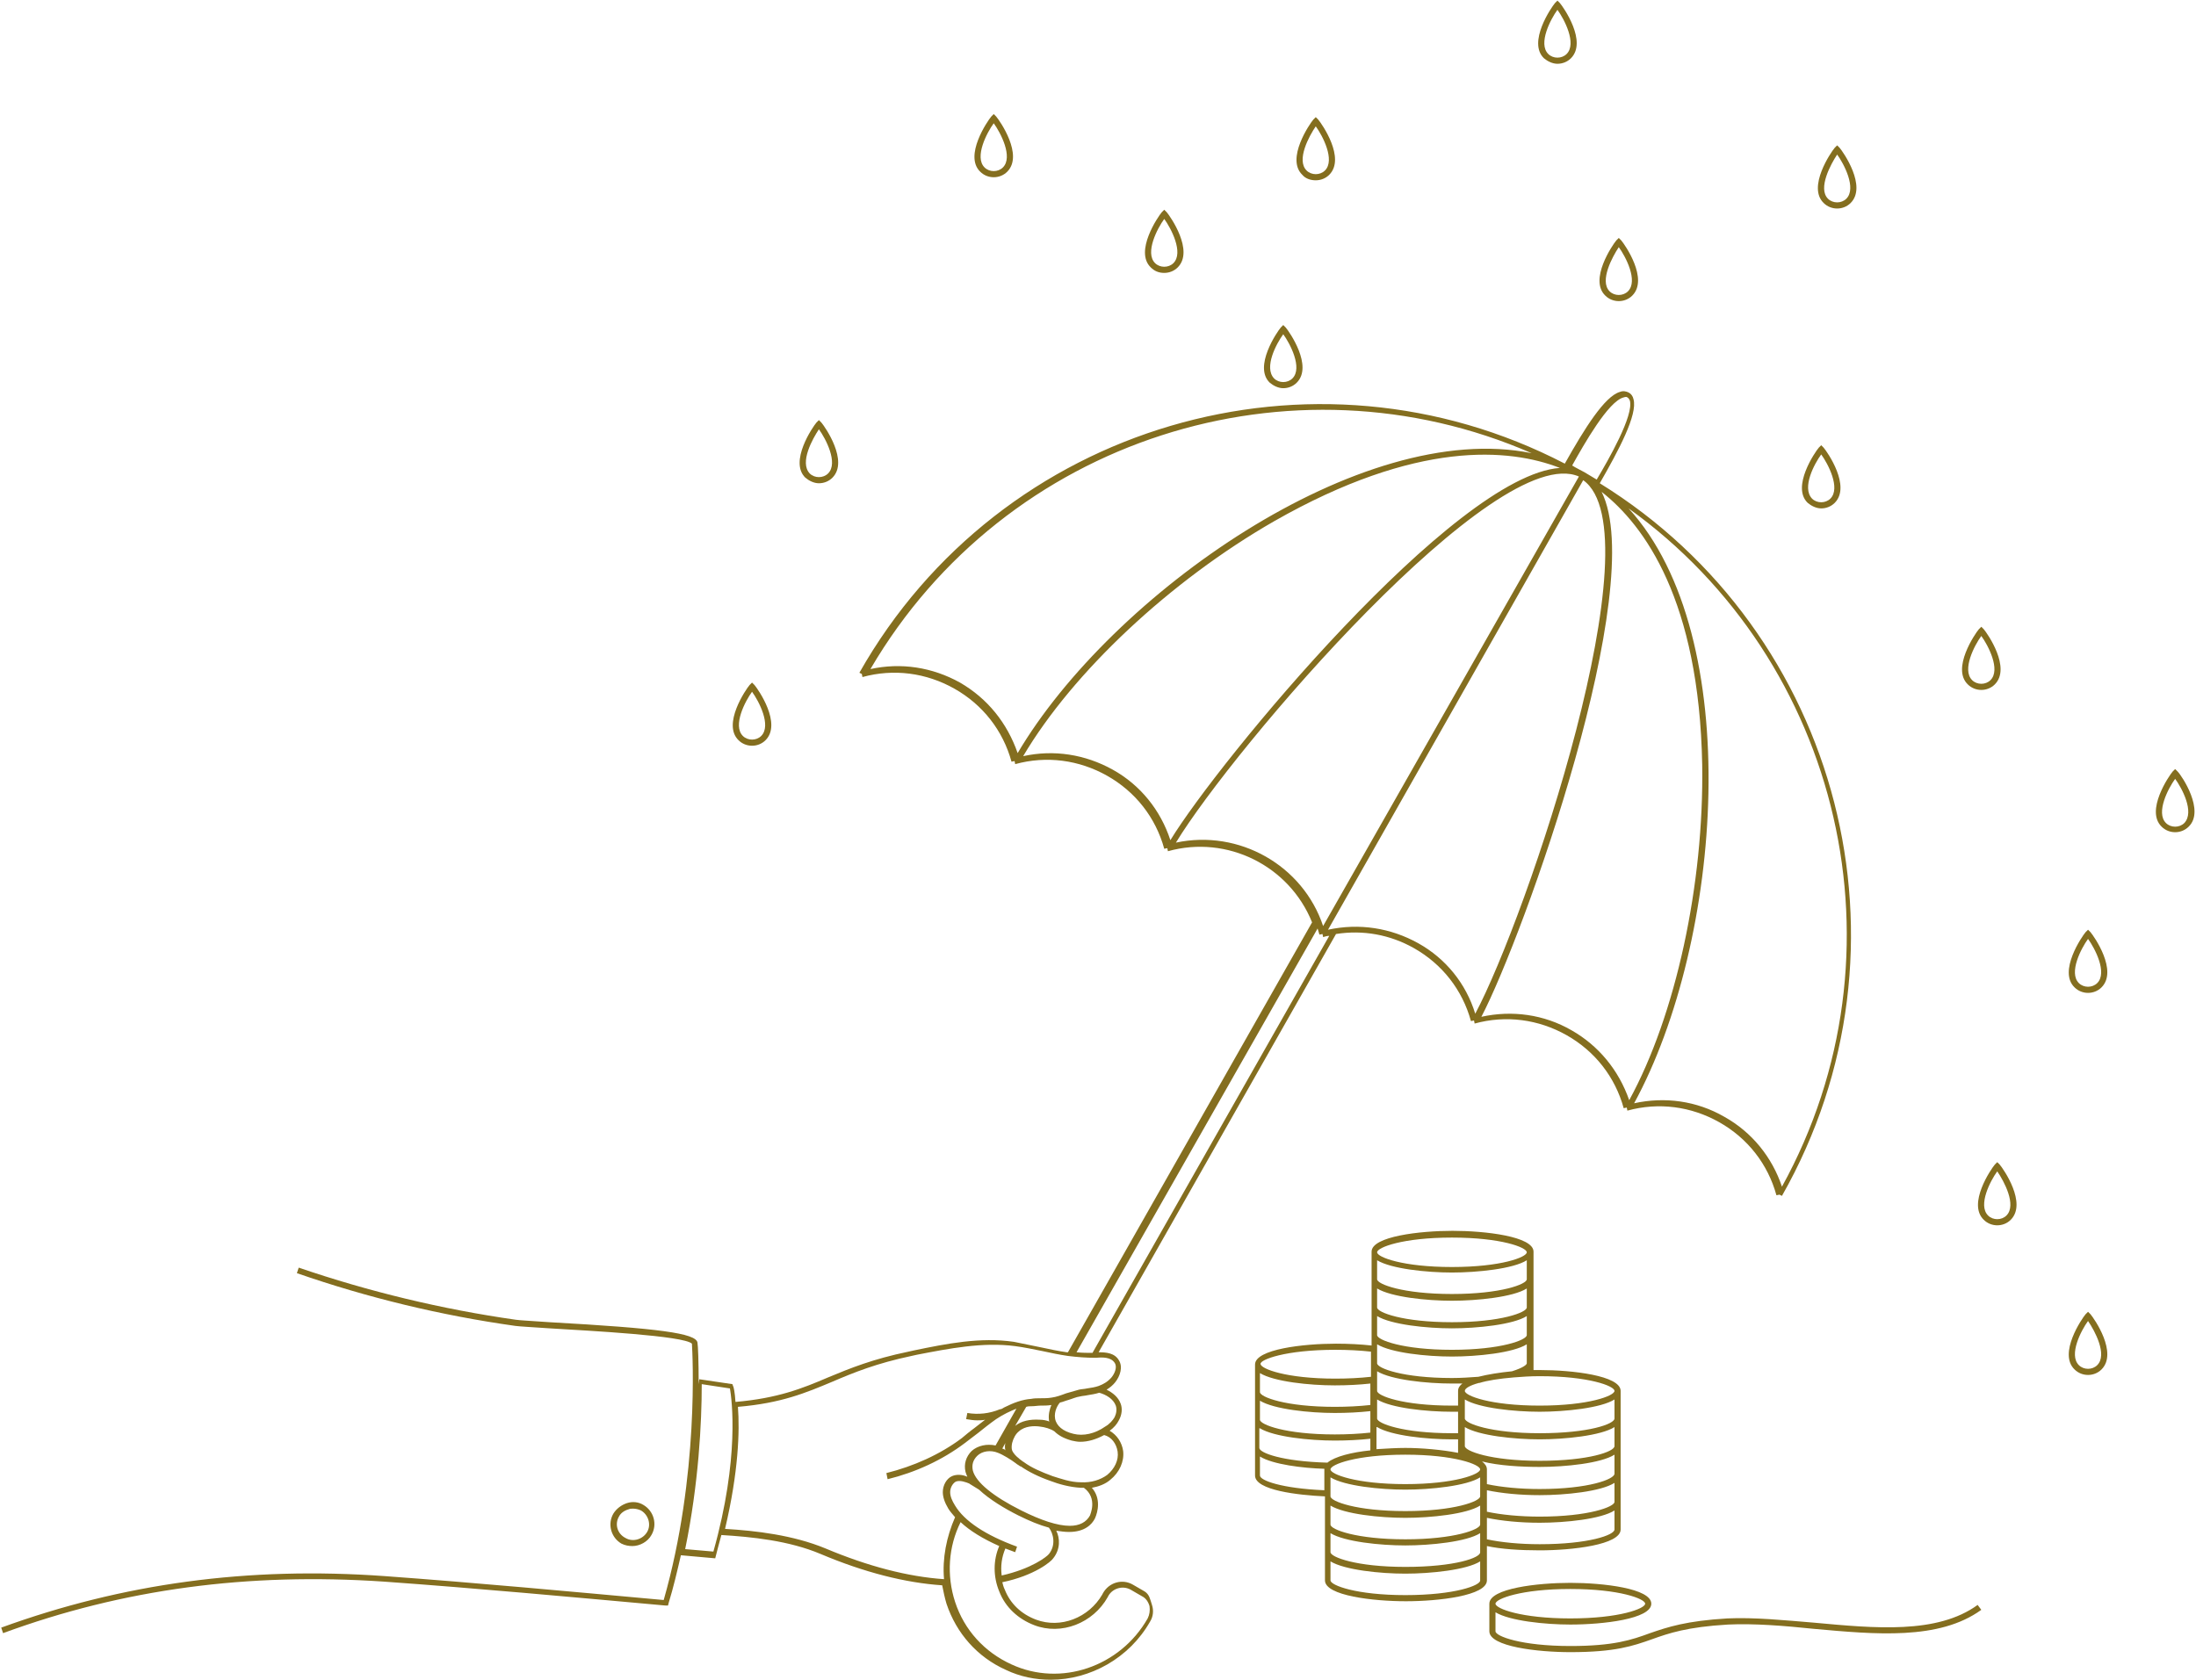 <svg width="358" height="274" viewBox="0 0 358 274" fill="none" xmlns="http://www.w3.org/2000/svg">
<g clip-path="url(#clip0_8261_15837)">
<path d="M296.9 82.9C297.7 82.9 298.5 82.6 299.1 82C301.8 79.3 297.9 73.7 297.3 73L296.9 72.6L296.5 73C295.9 73.7 292 79.4 294.7 82C295.3 82.5 296.1 82.9 296.9 82.9ZM296.9 74.1C298 75.6 300.1 79.6 298.4 81.3C297.6 82.1 296.2 82.1 295.4 81.3C293.7 79.5 295.8 75.6 296.9 74.1Z" fill="#846E1F"/>
<path d="M340.4 151.6L340 152C339.4 152.7 335.5 158.4 338.2 161C338.8 161.6 339.6 161.9 340.4 161.9C341.2 161.9 342 161.6 342.6 161C345.3 158.3 341.4 152.7 340.8 152L340.4 151.6ZM341.9 160.3C341.1 161.1 339.7 161.1 338.9 160.3C337.2 158.6 339.3 154.6 340.4 153.1C341.5 154.6 343.6 158.6 341.9 160.3Z" fill="#846E1F"/>
<path d="M340.4 213.9L340 214.3C339.4 215 335.5 220.7 338.2 223.3C338.8 223.9 339.6 224.2 340.4 224.2C341.2 224.2 342 223.9 342.6 223.3C345.3 220.6 341.4 215 340.8 214.3L340.4 213.9ZM341.9 222.6C341.1 223.4 339.7 223.4 338.9 222.6C337.2 220.9 339.3 216.9 340.4 215.4C341.5 217 343.6 220.9 341.9 222.6Z" fill="#846E1F"/>
<path d="M325.6 189.5L325.2 189.9C324.6 190.6 320.7 196.3 323.4 198.9C324 199.5 324.8 199.8 325.6 199.8C326.4 199.8 327.2 199.5 327.8 198.9C330.5 196.2 326.6 190.6 326 189.9L325.6 189.5ZM327.1 198.2C326.3 199 324.9 199 324.1 198.2C322.4 196.5 324.5 192.5 325.6 191C326.7 192.6 328.8 196.5 327.1 198.2Z" fill="#846E1F"/>
<path d="M355 125.8L354.6 125.4L354.2 125.8C353.6 126.5 349.7 132.2 352.4 134.8C353 135.4 353.8 135.7 354.6 135.7C355.4 135.7 356.2 135.4 356.8 134.8C359.5 132.2 355.7 126.5 355 125.8ZM356.1 134.2C355.3 135 353.9 135 353.1 134.2C351.4 132.5 353.5 128.5 354.6 127C355.7 128.5 357.8 132.4 356.1 134.2Z" fill="#846E1F"/>
<path d="M323 112.5C323.8 112.5 324.6 112.2 325.2 111.6C327.9 108.9 324 103.3 323.4 102.6L323 102.2L322.6 102.6C322 103.3 318.1 109 320.8 111.6C321.4 112.2 322.2 112.5 323 112.5ZM323 103.7C324.1 105.2 326.2 109.2 324.5 110.9C323.7 111.7 322.3 111.7 321.5 110.9C319.8 109.2 321.9 105.2 323 103.7Z" fill="#846E1F"/>
<path d="M122.6 121.6C123.4 121.6 124.2 121.3 124.8 120.7C127.5 118 123.6 112.4 123 111.7L122.6 111.3L122.2 111.7C121.6 112.4 117.7 118.1 120.4 120.7C121 121.3 121.8 121.6 122.6 121.6ZM122.6 112.8C123.7 114.3 125.8 118.3 124.1 120C123.3 120.8 121.9 120.8 121.1 120C119.4 118.3 121.5 114.3 122.6 112.8Z" fill="#846E1F"/>
<path d="M133.501 78.8C134.301 78.8 135.101 78.5 135.701 77.9C138.401 75.2 134.501 69.6 133.901 68.9L133.501 68.5L133.101 68.9C132.501 69.6 128.601 75.3 131.301 77.9C131.901 78.4 132.701 78.8 133.501 78.8ZM133.501 70C134.601 71.5 136.701 75.5 135.001 77.2C134.201 78 132.801 78 132.001 77.2C130.301 75.4 132.501 71.5 133.501 70Z" fill="#846E1F"/>
<path d="M263.9 49.1C264.7 49.1 265.5 48.8 266.1 48.2C268.8 45.5 264.9 39.9 264.3 39.2L263.9 38.8L263.5 39.2C262.9 39.9 259 45.6 261.7 48.2C262.3 48.8 263.1 49.1 263.9 49.1ZM263.9 40.3C265 41.8 267.1 45.8 265.4 47.5C264.6 48.3 263.2 48.3 262.4 47.5C260.7 45.8 262.9 41.8 263.9 40.3Z" fill="#846E1F"/>
<path d="M253.9 10.4C254.7 10.4 255.5 10.1 256.1 9.5C258.8 6.8 254.9 1.2 254.3 0.5L253.9 0.1L253.5 0.5C252.9 1.2 249 6.9 251.7 9.5C252.3 10 253.1 10.4 253.9 10.4ZM253.9 1.6C255 3.1 257.1 7.1 255.4 8.8C254.6 9.6 253.2 9.6 252.4 8.8C250.7 7.1 252.8 3.1 253.9 1.6Z" fill="#846E1F"/>
<path d="M189.8 44.5C190.6 44.5 191.4 44.2 192 43.6C194.7 40.9 190.8 35.3 190.2 34.6L189.8 34.2L189.4 34.6C188.8 35.3 184.9 41 187.6 43.6C188.2 44.2 188.9 44.5 189.8 44.5ZM189.8 35.7C190.9 37.2 193 41.2 191.3 42.9C190.5 43.7 189.1 43.7 188.3 42.9C186.6 41.2 188.7 37.2 189.8 35.7Z" fill="#846E1F"/>
<path d="M214.501 29.4C215.301 29.4 216.101 29.1 216.701 28.5C219.401 25.8 215.501 20.2 214.901 19.5L214.501 19.1L214.101 19.5C213.501 20.2 209.601 25.9 212.301 28.5C212.801 29.1 213.601 29.4 214.501 29.4ZM214.501 20.6C215.601 22.1 217.701 26.1 216.001 27.8C215.201 28.6 213.801 28.6 213.001 27.8C211.301 26.1 213.401 22.2 214.501 20.6Z" fill="#846E1F"/>
<path d="M299.5 34C300.3 34 301.1 33.7 301.7 33.1C304.4 30.4 300.5 24.8 299.9 24.1L299.5 23.7L299.1 24.1C298.5 24.8 294.6 30.5 297.3 33.1C297.9 33.7 298.7 34 299.5 34ZM299.5 25.2C300.6 26.7 302.7 30.7 301 32.4C300.2 33.2 298.8 33.2 298 32.4C296.3 30.7 298.5 26.7 299.5 25.2Z" fill="#846E1F"/>
<path d="M209.2 63.3C210 63.3 210.8 63 211.4 62.4C214.1 59.7 210.2 54.1 209.6 53.4L209.2 53L208.8 53.4C208.2 54.1 204.3 59.8 207 62.4C207.6 62.9 208.4 63.3 209.2 63.3ZM209.2 54.5C210.3 56 212.4 60 210.7 61.7C209.9 62.5 208.5 62.5 207.7 61.7C206 59.9 208.1 56 209.2 54.5Z" fill="#846E1F"/>
<path d="M162.001 28.9C162.801 28.9 163.601 28.6 164.201 28C166.901 25.3 163.001 19.7 162.401 19L162.001 18.6L161.601 19C161.001 19.7 157.101 25.4 159.801 28C160.401 28.6 161.201 28.9 162.001 28.9ZM162.001 20.1C163.101 21.6 165.201 25.6 163.501 27.3C162.701 28.1 161.301 28.1 160.501 27.3C158.801 25.6 160.901 21.6 162.001 20.1Z" fill="#846E1F"/>
<path d="M103.1 252.1C104.3 252.1 105.6 251.4 106.2 250.3C107.2 248.6 106.6 246.4 104.9 245.4C104.1 244.9 103.1 244.8 102.2 245.1C101.3 245.4 100.5 246 100 246.8C99 248.5 99.6 250.7 101.3 251.7C101.9 252 102.5 252.1 103.1 252.1ZM100.9 247.3C101.2 246.7 101.8 246.3 102.5 246.1C102.7 246 103 246 103.2 246C103.6 246 104.1 246.1 104.5 246.3C105.7 247 106.2 248.6 105.5 249.8C104.8 251 103.2 251.5 102 250.8C100.6 250.1 100.2 248.5 100.9 247.3Z" fill="#846E1F"/>
<path d="M295.8 264.6C291 264.2 286 263.7 281.6 263.9C274.9 264.3 271.9 265.3 269 266.3C266 267.4 263.1 268.4 256 268.4C248 268.4 243.8 266.8 243.8 266V262.9C246.1 264.3 251.9 264.9 256 264.9C261.3 264.9 269.2 264 269.2 261.5C269.2 259 261.3 258.1 256 258.1C250.7 258.1 242.8 259 242.8 261.5V266C242.8 268.5 250.7 269.4 256 269.4C263.3 269.4 266.2 268.4 269.3 267.3C272.1 266.3 275 265.3 281.7 264.9C286 264.7 290.9 265.1 295.7 265.6C305.7 266.5 316.1 267.5 323 262.5L322.4 261.7C315.8 266.5 305.6 265.5 295.8 264.6ZM256 259.1C264 259.1 268.2 260.7 268.2 261.5C268.2 262.3 264 263.9 256 263.9C248 263.9 243.8 262.3 243.8 261.5C243.8 260.7 248 259.1 256 259.1Z" fill="#846E1F"/>
<path d="M186.6 259.5L184.7 258.4C183 257.4 180.8 258 179.8 259.8L179.7 260C177.5 263.8 172.9 265.6 168.9 264.1C166.5 263.2 164.7 261.5 163.8 259.2C163.6 258.8 163.5 258.4 163.4 258C168.7 256.9 171.4 254.6 171.7 254.1C172.9 252.6 172.8 250.8 172.2 249.6C172.9 249.7 173.6 249.8 174.2 249.8C174.2 249.8 174.2 249.8 174.3 249.8C176.8 249.8 178 248.6 178.5 247.6C179 246.5 179.5 244.3 178 242.6C179.1 242.4 180.2 242 181 241.3C182.5 240.1 183.3 238.3 183.1 236.6C182.9 235.2 182.1 234 180.9 233.3C181.6 232.8 182.1 232.2 182.4 231.6C182.9 230.7 183 229.7 182.7 228.9C182.3 227.8 181.4 227.1 180.4 226.6C180.9 226.3 181.4 225.9 181.8 225.4C182.6 224.4 183.1 222.9 182.4 221.8C181.7 220.6 180.3 220.5 179.1 220.5L217.8 152.3C222.2 151.6 226.6 152.4 230.5 154.6C235.1 157.2 238.4 161.4 239.8 166.5L240.3 166.4L240.4 166.9C245.5 165.5 250.8 166.2 255.4 168.8C260 171.4 263.3 175.6 264.7 180.7L265.2 180.6L265.3 181.1C270.4 179.7 275.7 180.4 280.3 183C284.9 185.6 288.2 189.8 289.6 194.9L290.1 194.8L290.5 195C313.5 154.5 300.1 103.1 260.8 78.8C263.9 73.4 267 67.6 266.3 65.1C266.2 64.6 265.9 64.2 265.5 64C265.1 63.8 264.6 63.7 264.1 63.9C261.6 64.6 258.3 69.9 255.1 75.6C214.1 54.3 163.1 69.1 140.1 109.7L140.5 109.9L140.6 110.4C145.7 109 151 109.7 155.6 112.3C160.2 114.9 163.5 119.1 164.9 124.2L165.4 124.1L165.5 124.6C170.6 123.2 175.9 123.9 180.5 126.5C185.1 129.1 188.4 133.3 189.8 138.4L190.3 138.3L190.4 138.8C200.1 136.1 210.2 141.2 213.9 150.4L174.1 220.5C174 220.5 174 220.5 173.9 220.5C172.5 220.3 171.1 220 169.7 219.7C168.3 219.4 166.8 219.1 165.3 218.8C159.8 218 154.3 219.1 149 220.2L148.1 220.4C142.3 221.6 138.6 223.1 135 224.6C130.8 226.4 126.8 228 119.9 228.6C119.8 227 119.6 226.1 119.5 226L119.4 225.7L114 224.9L113.9 225.7C113.9 221.9 113.8 219.5 113.7 218.9C113.4 217.4 107.5 216.6 89.6 215.6C86.9 215.4 84.7 215.3 84.1 215.2C72.1 213.5 60.1 210.6 48.7 206.7L48.4 207.6C59.9 211.6 71.9 214.5 84 216.2C84.7 216.3 86.7 216.4 89.6 216.6C96.2 217 111.5 217.8 112.8 219.1C112.9 220.7 114 240.6 108.2 260.9C92.8 259.5 77.8 258.1 62.7 257C40.4 255.4 20 258.2 0.2 265.4L0.5 266.3C20.1 259.1 40.4 256.4 62.6 257.9C77.9 259 93 260.4 108.5 261.8H108.9L109 261.4C109.8 258.8 110.4 256.2 111 253.6L116.6 254.1L116.7 253.7C117 252.5 117.3 251.4 117.6 250.3C122.5 250.6 128.6 251.2 133.8 253.4C140.9 256.4 147.6 258.1 153.6 258.5C153.8 259.5 154 260.5 154.3 261.5C155.9 266.3 159.3 270.2 164 272.3C166.3 273.4 168.8 273.9 171.3 273.9C177.7 273.9 184.1 270.4 187.5 264.4C188 263.6 188.1 262.6 187.8 261.7C187.5 260.8 187.4 260 186.6 259.5ZM171 253.4C170.7 253.8 168.2 255.8 163.3 256.9C163.1 255.4 163.3 253.9 163.9 252.5C164.4 252.7 165 252.9 165.5 253.1L165.8 252.2C160.6 250.3 157.2 248 155.7 245.5C155.2 244.7 154.9 244 154.9 243.3C154.9 242.6 155.3 241.9 155.8 241.6C156.5 241.3 157.5 241.7 158 241.9C158.1 242 158.5 242.2 159.6 242.9C161.3 244.5 163.8 246 166 247.1C167.8 248 169.5 248.7 171 249.1C171.7 250 172.2 251.9 171 253.4ZM177.7 247.1C177.1 248.2 176 248.8 174.4 248.8C172.4 248.8 169.7 247.9 166.5 246.3C161.9 244 159.1 241.7 158.6 239.8C158.4 238.9 158.6 238.1 159.3 237.4C160.1 236.6 161.5 236.4 162.7 236.9C163.5 237.2 164.8 238 165.6 238.6C165.8 238.8 166.1 238.9 166.3 239.1C166.3 239.1 166.3 239.1 166.4 239.1C167.7 240 169.3 240.8 171.3 241.5C172.6 242 174.4 242.5 176.2 242.6C176.3 242.6 176.4 242.6 176.4 242.6C176.5 242.6 176.6 242.6 176.7 242.6C179 244.3 177.7 247 177.7 247.1ZM168.2 229.3C168.7 229.3 169.2 229.2 169.6 229.2C170.2 229.2 170.8 229.2 171.4 229.1C171.1 229.8 170.9 230.7 171 231.5C171 231.6 171 231.7 171.1 231.8C170.6 231.6 170 231.5 169.5 231.5C167.9 231.4 166.5 231.7 165.5 232.5L167.3 229.4C167.6 229.3 167.9 229.3 168.2 229.3ZM163.4 236.2L163.9 235.3C163.8 235.7 163.8 236.1 163.9 236.5C163.8 236.3 163.6 236.3 163.4 236.2ZM182.2 236.7C182.4 238.1 181.7 239.5 180.5 240.5C179.4 241.3 177.9 241.8 176.2 241.7C174.5 241.7 172.9 241.1 171.6 240.7C169.7 240 168.1 239.3 166.9 238.4C166.7 238.3 166.5 238.1 166.2 237.9L166.1 237.8C165.7 237.5 165.2 237 165 236.5C164.9 236.2 164.9 235.8 165 235.3C165.2 234.5 165.6 233.8 166.1 233.4C167.1 232.5 168.6 232.5 169.4 232.6C170.4 232.7 171.3 233 171.9 233.4C172.5 234 173.3 234.5 174.7 234.9C175.2 235 175.6 235.1 176.1 235.1C177.4 235.1 178.7 234.7 180 234C181.2 234.3 182 235.4 182.2 236.7ZM181.9 229.2C182.1 229.8 182 230.5 181.7 231.1C181.4 231.6 180.9 232.2 180.2 232.6C178.5 233.8 176.6 234.2 175 233.8C173.3 233.4 172.2 232.5 172 231.3C171.8 230.1 172.5 229 172.8 228.7C173.3 228.6 173.7 228.4 174.1 228.3C174.8 228.1 175.4 227.8 176.1 227.7C176.5 227.6 176.9 227.6 177.3 227.5C177.9 227.4 178.6 227.3 179.2 227.1C180.3 227.4 181.5 228.1 181.9 229.2ZM231.2 153.8C226.7 151.3 221.6 150.5 216.5 151.6L258.1 78.3C270.1 86.8 248.9 149.5 240.5 165.3C239 160.4 235.7 156.3 231.2 153.8ZM256.2 168C251.7 165.4 246.5 164.7 241.5 165.8C248.4 152.6 268.8 95.6 261.1 80.2C268.1 85.7 277 97.9 277.5 124.7C277.8 144.2 273.2 165.5 265.6 179.4C263.9 174.5 260.6 170.5 256.2 168ZM290.5 193.5C288.9 188.7 285.6 184.6 281.1 182.1C276.6 179.5 271.4 178.8 266.4 179.9C280.8 153.5 284.6 103.8 265.5 82.9C300.2 107.8 311.5 155.4 290.5 193.5ZM264.7 64.8C265 64.7 265.2 64.7 265.3 64.8C265.5 64.9 265.6 65.1 265.7 65.3C266.4 67.7 262.2 75 260.3 78.2C259.6 77.8 259 77.4 258.3 77C257.6 76.6 256.9 76.3 256.3 75.9C258.2 72.5 262.2 65.4 264.7 64.8ZM156.5 111.3C152 108.8 146.9 108 141.9 109.1C163.9 71.5 210.5 56.8 249.7 73.9C222 68.2 181.2 96.9 165.9 122.8C164.2 117.9 161 113.9 156.5 111.3ZM181.4 125.5C176.9 123 171.8 122.2 166.8 123.3C174.9 109.6 190.8 94.7 207.7 85C231 71.7 246.1 73.1 254.3 76.3C237.1 77.5 198.6 124.2 190.8 137C189.2 132.1 185.9 128 181.4 125.5ZM191.7 137.4C201 122.1 243.9 71.8 257.4 77.7L215.7 151C212.4 141.1 202 135.2 191.7 137.4ZM214.8 151.4C214.9 151.7 215 152.1 215.1 152.4L215.6 152.3L215.7 152.8C216 152.7 216.4 152.6 216.7 152.6L178.1 220.6C177.3 220.6 176.4 220.6 175.5 220.5L214.8 151.4ZM116.3 253L111.7 252.6C113.9 241.9 114.4 232 114.4 225.7L119 226.4C119.3 228.2 120.6 237.7 116.3 253ZM153.9 257.5C148 257.1 141.5 255.4 134.6 252.5C129.3 250.3 123.2 249.6 118.2 249.3C120.4 240 120.6 233.3 120.3 229.4C127.4 228.8 131.4 227.1 135.7 225.3C139.2 223.8 142.9 222.3 148.6 221.1L149.5 220.9C154.7 219.9 160.2 218.8 165.5 219.5C167 219.7 168.4 220 169.9 220.3C171.3 220.6 172.7 220.9 174.1 221.1C175.7 221.3 177.1 221.4 178.5 221.4H178.7C179.8 221.3 181.1 221.3 181.7 222.2C182.2 222.9 181.7 224 181.2 224.6C180.6 225.3 179.9 225.7 179.1 226C178.5 226.2 177.9 226.3 177.2 226.4C176.8 226.5 176.3 226.5 175.9 226.6C175.2 226.8 174.5 227 173.8 227.2C173 227.5 172.2 227.8 171.4 227.9C170.8 228 170.2 228 169.6 228C169.1 228 168.6 228 168.1 228.1C166.7 228.2 165.3 228.7 163.7 229.5C163.5 229.6 163.3 229.8 163 229.8C161.3 230.5 159.5 230.7 157.7 230.4L157.5 231.4C158.1 231.5 158.7 231.6 159.3 231.6C159.7 231.6 160.2 231.6 160.6 231.5C160 232 159.4 232.4 158.8 232.9C158.1 233.4 157.4 234 156.8 234.5C153.2 237.2 148.9 239.1 144.5 240.2L144.7 241.2C149.2 240.1 153.6 238.1 157.3 235.3C158 234.8 158.7 234.2 159.4 233.7C160.4 232.9 161.4 232.1 162.4 231.4C163.6 230.6 164.7 230.1 165.7 229.7L162.3 235.7C160.9 235.4 159.4 235.7 158.4 236.6C157.5 237.5 157.1 238.7 157.4 240C157.5 240.3 157.6 240.6 157.7 240.8C156.8 240.4 155.9 240.4 155.2 240.7C154.3 241.1 153.7 242.2 153.7 243.3C153.7 244.1 154 245 154.6 246C154.9 246.5 155.3 246.9 155.7 247.4C154.3 250.6 153.6 254.1 153.9 257.5ZM187.1 263.9C182.6 271.8 172.9 275.1 164.9 271.4C160.5 269.4 157.2 265.8 155.7 261.2C154.3 256.9 154.6 252.2 156.6 248.2C158.1 249.6 160.2 250.9 162.9 252.1C161.9 254.4 161.9 257.1 162.9 259.5C163.9 262.1 166 264 168.6 265C173 266.7 178.2 264.7 180.6 260.4L180.7 260.2C181.4 259 183 258.5 184.3 259.2L186.2 260.3C186.8 260.6 187.2 261.2 187.4 261.9C187.5 262.6 187.4 263.3 187.1 263.9Z" fill="#846E1F"/>
<path d="M251.001 252.8C256.301 252.8 264.201 251.9 264.201 249.4V226.8C264.201 224.3 256.301 223.4 251.001 223.4C250.701 223.4 250.301 223.4 250.001 223.4V204.1C250.001 201.6 242.101 200.7 236.801 200.7C231.501 200.7 223.601 201.6 223.601 204.1V219.4C221.801 219.2 219.801 219.1 217.801 219.1C212.501 219.1 204.601 220 204.601 222.5V240.6C204.601 243 211.601 243.8 216.001 244V257.7C216.001 260.2 223.901 261.1 229.201 261.1C234.501 261.1 242.401 260.2 242.401 257.7V252.1C244.701 252.6 247.801 252.8 251.001 252.8ZM251.001 251.8C247.801 251.8 244.701 251.5 242.401 251V247.5C244.801 248 247.801 248.3 251.001 248.3C255.201 248.3 261.001 247.7 263.201 246.3V249.4C263.201 250.3 259.001 251.8 251.001 251.8ZM224.501 223.6C226.801 225 232.601 225.6 236.701 225.6C237.301 225.6 237.801 225.6 238.401 225.6C238.001 225.9 237.701 226.3 237.701 226.8V229.2C237.401 229.2 237.001 229.2 236.701 229.2C228.701 229.2 224.501 227.6 224.501 226.8V223.6ZM224.501 228.2C226.801 229.6 232.601 230.2 236.701 230.2C237.001 230.2 237.401 230.2 237.701 230.2V233.7C237.401 233.7 237.001 233.7 236.701 233.7C228.701 233.7 224.501 232.1 224.501 231.3V228.2ZM224.501 232.7C226.801 234.1 232.601 234.7 236.701 234.7C237.001 234.7 237.401 234.7 237.701 234.7V236.9C235.101 236.4 231.801 236.1 229.101 236.1C227.701 236.1 226.001 236.2 224.401 236.3V232.7H224.501ZM229.101 237.2C237.101 237.2 241.301 238.8 241.301 239.6C241.301 240.4 237.101 242 229.101 242C221.101 242 216.901 240.4 216.901 239.6C216.901 238.8 221.101 237.2 229.101 237.2ZM251.001 247.3C247.801 247.3 244.701 247 242.401 246.5V243C244.801 243.5 247.801 243.8 251.001 243.8C255.201 243.8 261.001 243.2 263.201 241.8V244.9C263.201 245.7 259.001 247.3 251.001 247.3ZM251.001 242.8C247.801 242.8 244.701 242.5 242.401 242V239.6C242.401 239.1 242.101 238.7 241.601 238.3C244.301 239 248.101 239.2 251.001 239.2C255.201 239.2 261.001 238.6 263.201 237.2V240.3C263.201 241.2 259.001 242.8 251.001 242.8ZM251.001 238.2C243.001 238.2 238.801 236.6 238.801 235.8V232.7C241.101 234.1 246.901 234.7 251.001 234.7C255.101 234.7 261.001 234.1 263.201 232.7V235.8C263.201 236.7 259.001 238.2 251.001 238.2ZM251.001 233.7C243.001 233.7 238.801 232.1 238.801 231.3V228.2C241.101 229.6 246.901 230.2 251.001 230.2C255.101 230.2 261.001 229.6 263.201 228.2V231.3C263.201 232.2 259.001 233.7 251.001 233.7ZM263.201 226.8C263.201 227.6 259.001 229.2 251.001 229.2C243.001 229.2 238.801 227.6 238.801 226.8C238.801 226.4 239.601 225.9 241.101 225.5H241.201C242.501 225.1 244.401 224.8 246.801 224.6C248.101 224.5 249.401 224.4 251.001 224.4C259.001 224.4 263.201 226 263.201 226.8ZM246.501 223.6C244.501 223.8 242.601 224.1 241.001 224.5C239.601 224.6 238.201 224.7 236.701 224.7C228.701 224.7 224.501 223.1 224.501 222.3V219.2C226.801 220.6 232.601 221.2 236.701 221.2C240.801 221.2 246.701 220.6 248.901 219.2V222.3C248.901 222.5 248.401 223 246.501 223.6ZM236.701 201.8C244.701 201.8 248.901 203.4 248.901 204.2C248.901 205 244.701 206.6 236.701 206.6C228.701 206.6 224.501 205 224.501 204.2C224.501 203.4 228.701 201.8 236.701 201.8ZM224.501 205.5C226.801 206.9 232.601 207.5 236.701 207.5C240.801 207.5 246.701 206.9 248.901 205.5V208.6C248.901 209.4 244.701 211 236.701 211C228.701 211 224.501 209.4 224.501 208.6V205.5ZM224.501 210.1C226.801 211.5 232.601 212.1 236.701 212.1C240.801 212.1 246.701 211.5 248.901 210.1V213.2C248.901 214 244.701 215.6 236.701 215.6C228.701 215.6 224.501 214 224.501 213.2V210.1ZM224.501 214.6C226.801 216 232.601 216.6 236.701 216.6C240.801 216.6 246.701 216 248.901 214.6V217.7C248.901 218.5 244.701 220.1 236.701 220.1C228.701 220.1 224.501 218.5 224.501 217.7V214.6ZM217.701 220.1C219.701 220.1 221.701 220.2 223.501 220.4V224.5C221.701 224.7 219.701 224.8 217.701 224.8C209.701 224.8 205.501 223.2 205.501 222.4C205.401 221.7 209.601 220.1 217.701 220.1ZM205.401 223.9C207.701 225.3 213.501 225.9 217.601 225.9C219.601 225.9 221.601 225.8 223.401 225.6V226.8V229.1C221.601 229.3 219.601 229.4 217.601 229.4C209.601 229.4 205.401 227.8 205.401 227V223.9ZM205.401 228.4C207.701 229.8 213.501 230.4 217.601 230.4C219.601 230.4 221.601 230.3 223.401 230.1V233.6C221.601 233.8 219.601 233.9 217.601 233.9C209.601 233.9 205.401 232.3 205.401 231.5V228.4ZM205.401 232.9C207.701 234.3 213.501 234.9 217.601 234.9C219.601 234.9 221.601 234.8 223.401 234.6V236.5C220.401 236.8 217.601 237.5 216.401 238.5C209.001 238.3 205.301 236.9 205.301 236.1V232.9H205.401ZM205.401 240.6V237.5C207.501 238.8 212.401 239.4 215.901 239.5V239.6V243C208.901 242.7 205.401 241.4 205.401 240.6ZM216.901 240.9C219.201 242.3 225.001 242.9 229.101 242.9C233.201 242.9 239.101 242.3 241.301 240.9V244C241.301 244.8 237.101 246.4 229.101 246.4C221.101 246.4 216.901 244.8 216.901 244V240.9ZM216.901 245.5C219.201 246.9 225.001 247.5 229.101 247.5C233.201 247.5 239.101 246.9 241.301 245.5V248.6C241.301 249.4 237.101 251 229.101 251C221.101 251 216.901 249.4 216.901 248.6V245.5ZM229.101 260.1C221.101 260.1 216.901 258.5 216.901 257.7V254.6C219.201 256 225.001 256.6 229.101 256.6C233.201 256.6 239.101 256 241.301 254.6V257.7C241.401 258.5 237.201 260.1 229.101 260.1ZM229.101 255.5C221.101 255.5 216.901 253.9 216.901 253.1V250C219.201 251.4 225.001 252 229.101 252C233.201 252 239.101 251.4 241.301 250V253.1C241.401 254 237.201 255.5 229.101 255.5Z" fill="#846E1F"/>
</g>
<defs>
<clipPath id="clip0_8261_15837">
<rect width="358" height="274" fill="white"/>
</clipPath>
</defs>
</svg>
